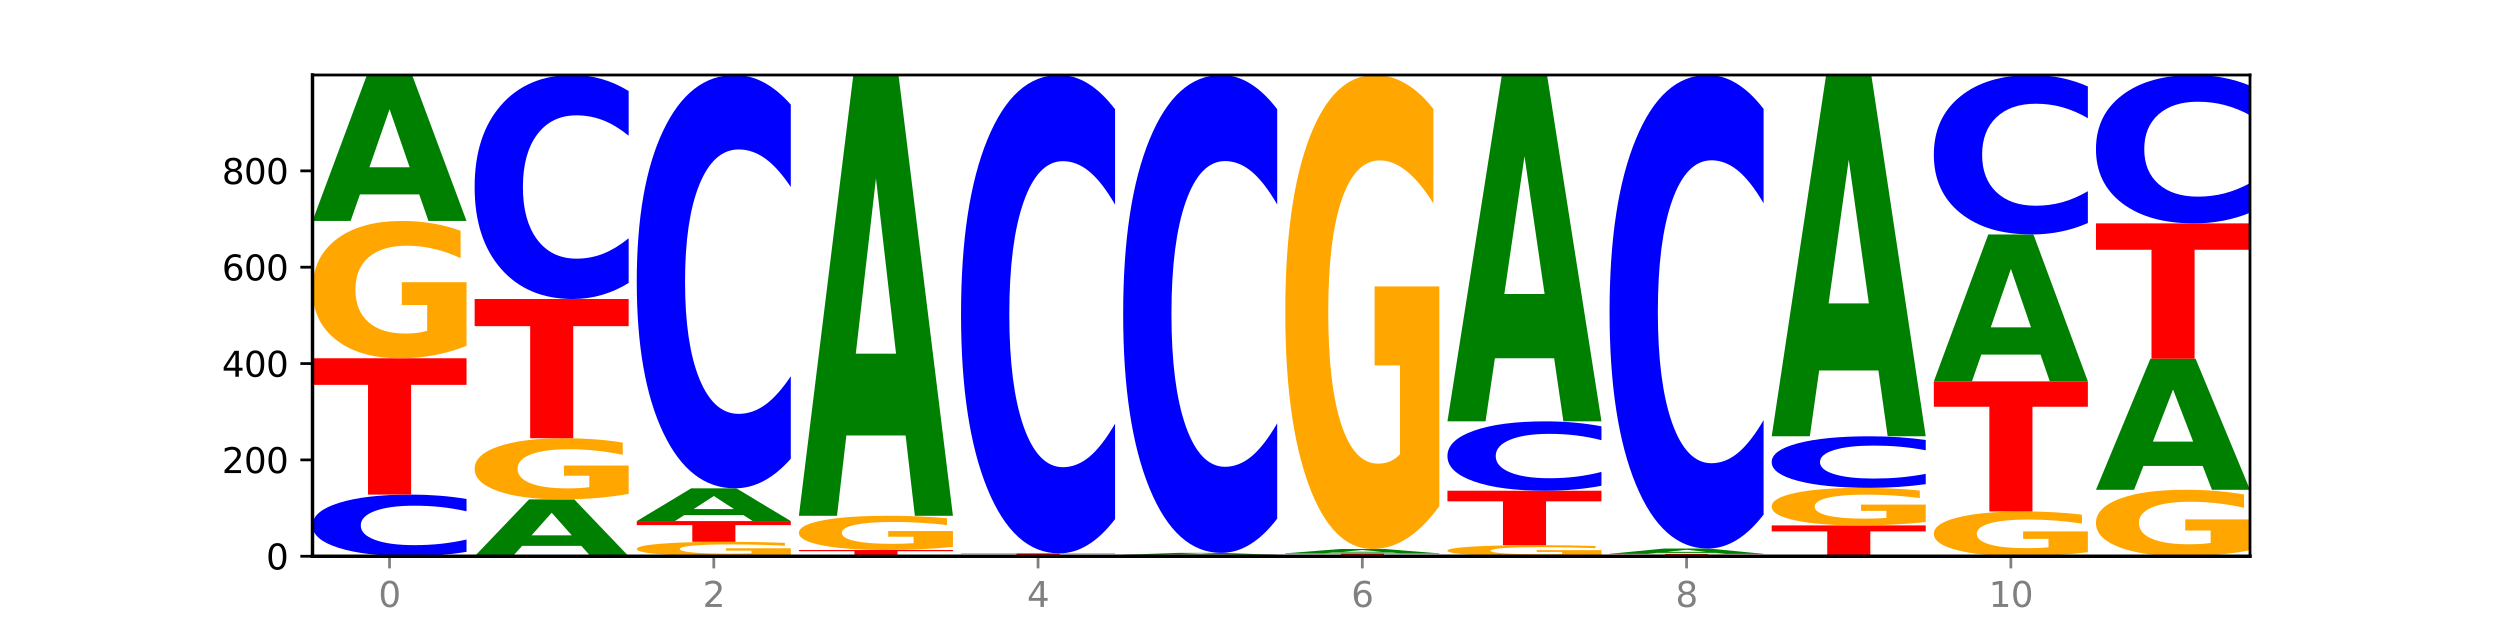 <?xml version="1.0" encoding="utf-8" standalone="no"?>
<!DOCTYPE svg PUBLIC "-//W3C//DTD SVG 1.1//EN"
  "http://www.w3.org/Graphics/SVG/1.1/DTD/svg11.dtd">
<svg xmlns:xlink="http://www.w3.org/1999/xlink" width="720pt" height="180pt" viewBox="0 0 720 180" xmlns="http://www.w3.org/2000/svg" version="1.1">
 <defs>
  <style type="text/css">*{stroke-linejoin: round; stroke-linecap: butt}</style>
 </defs>
 <g id="figure_1">
  <g id="patch_1">
   <path d="M 0 180 
L 720 180 
L 720 0 
L 0 0 
z
" style="fill: #ffffff"/>
  </g>
  <g id="axes_1">
   <g id="patch_2">
    <path d="M 90 160.2 
L 648 160.2 
L 648 21.6 
L 90 21.6 
z
" style="fill: #ffffff"/>
   </g>
   <g id="line2d_1">
    <path d="M 90 160.2 
L 648 160.2 
" clip-path="url(#p9626634801)" style="fill: none; stroke: #000000; stroke-width: 0.5; stroke-linecap: square"/>
   </g>
   <g id="patch_3">
    <path d="M 134.36 158.927 
Q 130.649 159.558 126.637 159.877 
Q 122.624 160.2 118.254 160.2 
Q 105.222 160.2 97.611 157.808 
Q 90 155.416 90 151.326 
Q 90 147.221 97.611 144.833 
Q 105.222 142.441 118.254 142.441 
Q 122.624 142.441 126.637 142.764 
Q 130.649 143.083 134.36 143.714 
L 134.36 147.254 
Q 130.616 146.418 126.983 146.029 
Q 123.351 145.64 119.339 145.64 
Q 112.141 145.64 108.017 147.155 
Q 103.904 148.667 103.904 151.326 
Q 103.904 153.975 108.017 155.49 
Q 112.141 157.001 119.339 157.001 
Q 123.351 157.001 126.983 156.612 
Q 130.616 156.22 134.36 155.383 
L 134.36 158.927 
z
" clip-path="url(#p9626634801)" style="fill: #0000ff"/>
   </g>
   <g id="patch_4">
    <path d="M 90 103.178 
L 134.36 103.178 
L 134.36 110.836 
L 118.401 110.836 
L 118.401 142.441 
L 105.99 142.441 
L 105.99 110.836 
L 90 110.836 
L 90 103.178 
z
" clip-path="url(#p9626634801)" style="fill: #ff0000"/>
   </g>
   <g id="patch_5">
    <path d="M 134.36 99.601 
Q 129.886 101.39 125.074 102.288 
Q 120.263 103.178 115.133 103.178 
Q 103.541 103.178 96.77 97.853 
Q 90 92.528 90 83.42 
Q 90 74.207 96.89 68.922 
Q 103.789 63.638 115.789 63.638 
Q 120.412 63.638 124.647 64.357 
Q 128.892 65.067 132.65 66.472 
L 132.65 74.354 
Q 128.773 72.549 124.935 71.659 
Q 121.098 70.76 117.24 70.76 
Q 110.102 70.76 106.235 74.044 
Q 102.367 77.319 102.367 83.42 
Q 102.367 89.465 106.096 92.764 
Q 109.824 96.056 116.684 96.056 
Q 118.553 96.056 120.153 95.868 
Q 121.754 95.672 123.026 95.264 
L 123.026 87.864 
L 115.719 87.864 
L 115.719 81.272 
L 134.36 81.272 
L 134.36 99.601 
z
" clip-path="url(#p9626634801)" style="fill: #ffa600"/>
   </g>
   <g id="patch_6">
    <path d="M 120.728 55.98 
L 103.668 55.98 
L 100.974 63.638 
L 90 63.638 
L 105.672 21.6 
L 118.687 21.6 
L 134.36 63.638 
L 123.395 63.638 
L 120.728 55.98 
z
M 106.389 48.178 
L 117.98 48.178 
L 112.194 31.456 
L 106.389 48.178 
z
" clip-path="url(#p9626634801)" style="fill: #008000"/>
   </g>
   <g id="patch_7">
    <path d="M 167.423 157.218 
L 150.363 157.218 
L 147.669 160.2 
L 136.695 160.2 
L 152.367 143.829 
L 165.382 143.829 
L 181.054 160.2 
L 170.089 160.2 
L 167.423 157.218 
z
M 153.083 154.179 
L 164.675 154.179 
L 158.888 147.667 
L 153.083 154.179 
z
" clip-path="url(#p9626634801)" style="fill: #008000"/>
   </g>
   <g id="patch_8">
    <path d="M 181.054 142.235 
Q 176.581 143.032 171.769 143.432 
Q 166.957 143.829 161.827 143.829 
Q 150.235 143.829 143.465 141.456 
Q 136.695 139.083 136.695 135.024 
Q 136.695 130.919 143.584 128.564 
Q 150.484 126.209 162.483 126.209 
Q 167.106 126.209 171.341 126.529 
Q 175.586 126.846 179.344 127.472 
L 179.344 130.984 
Q 175.467 130.18 171.63 129.783 
Q 167.792 129.383 163.935 129.383 
Q 156.797 129.383 152.929 130.846 
Q 149.062 132.306 149.062 135.024 
Q 149.062 137.718 152.79 139.188 
Q 156.518 140.655 163.378 140.655 
Q 165.247 140.655 166.848 140.571 
Q 168.448 140.484 169.721 140.302 
L 169.721 137.004 
L 162.414 137.004 
L 162.414 134.067 
L 181.054 134.067 
L 181.054 142.235 
z
" clip-path="url(#p9626634801)" style="fill: #ffa600"/>
   </g>
   <g id="patch_9">
    <path d="M 136.695 86.114 
L 181.054 86.114 
L 181.054 93.933 
L 165.095 93.933 
L 165.095 126.209 
L 152.685 126.209 
L 152.685 93.933 
L 136.695 93.933 
L 136.695 86.114 
z
" clip-path="url(#p9626634801)" style="fill: #ff0000"/>
   </g>
   <g id="patch_10">
    <path d="M 181.054 81.489 
Q 177.344 83.781 173.331 84.941 
Q 169.319 86.114 164.949 86.114 
Q 151.917 86.114 144.306 77.425 
Q 136.695 68.736 136.695 53.877 
Q 136.695 38.964 144.306 30.289 
Q 151.917 21.6 164.949 21.6 
Q 169.319 21.6 173.331 22.773 
Q 177.344 23.932 181.054 26.224 
L 181.054 39.084 
Q 177.31 36.046 173.678 34.633 
Q 170.045 33.221 166.033 33.221 
Q 158.835 33.221 154.711 38.725 
Q 150.598 44.215 150.598 53.877 
Q 150.598 63.498 154.711 69.002 
Q 158.835 74.493 166.033 74.493 
Q 170.045 74.493 173.678 73.08 
Q 177.31 71.654 181.054 68.616 
L 181.054 81.489 
z
" clip-path="url(#p9626634801)" style="fill: #0000ff"/>
   </g>
   <g id="patch_11">
    <path d="M 227.749 159.823 
Q 223.275 160.012 218.463 160.106 
Q 213.652 160.2 208.522 160.2 
Q 196.93 160.2 190.159 159.639 
Q 183.389 159.079 183.389 158.12 
Q 183.389 157.15 190.279 156.594 
Q 197.178 156.038 209.178 156.038 
Q 213.801 156.038 218.036 156.113 
Q 222.281 156.188 226.039 156.336 
L 226.039 157.166 
Q 222.162 156.976 218.324 156.882 
Q 214.487 156.788 210.629 156.788 
Q 203.491 156.788 199.624 157.133 
Q 195.757 157.478 195.757 158.12 
Q 195.757 158.756 199.485 159.104 
Q 203.213 159.45 210.073 159.45 
Q 211.942 159.45 213.542 159.431 
Q 215.143 159.41 216.415 159.367 
L 216.415 158.588 
L 209.108 158.588 
L 209.108 157.894 
L 227.749 157.894 
L 227.749 159.823 
z
" clip-path="url(#p9626634801)" style="fill: #ffa600"/>
   </g>
   <g id="patch_12">
    <path d="M 183.389 150.072 
L 227.749 150.072 
L 227.749 151.236 
L 211.79 151.236 
L 211.79 156.038 
L 199.379 156.038 
L 199.379 151.236 
L 183.389 151.236 
L 183.389 150.072 
z
" clip-path="url(#p9626634801)" style="fill: #ff0000"/>
   </g>
   <g id="patch_13">
    <path d="M 214.117 148.353 
L 197.057 148.353 
L 194.363 150.072 
L 183.389 150.072 
L 199.062 140.638 
L 212.077 140.638 
L 227.749 150.072 
L 216.784 150.072 
L 214.117 148.353 
z
M 199.778 146.602 
L 211.369 146.602 
L 205.583 142.85 
L 199.778 146.602 
z
" clip-path="url(#p9626634801)" style="fill: #008000"/>
   </g>
   <g id="patch_14">
    <path d="M 227.749 132.105 
Q 224.038 136.335 220.026 138.474 
Q 216.014 140.638 211.644 140.638 
Q 198.612 140.638 191 124.605 
Q 183.389 108.573 183.389 81.156 
Q 183.389 53.64 191 37.632 
Q 198.612 21.6 211.644 21.6 
Q 216.014 21.6 220.026 23.764 
Q 224.038 25.903 227.749 30.133 
L 227.749 53.861 
Q 224.005 48.255 220.372 45.649 
Q 216.74 43.042 212.728 43.042 
Q 205.53 43.042 201.406 53.198 
Q 197.293 63.328 197.293 81.156 
Q 197.293 98.909 201.406 109.065 
Q 205.53 119.196 212.728 119.196 
Q 216.74 119.196 220.372 116.589 
Q 224.005 113.958 227.749 108.352 
L 227.749 132.105 
z
" clip-path="url(#p9626634801)" style="fill: #0000ff"/>
   </g>
   <g id="patch_15">
    <path d="M 230.084 158.396 
L 274.444 158.396 
L 274.444 158.748 
L 258.484 158.748 
L 258.484 160.2 
L 246.074 160.2 
L 246.074 158.748 
L 230.084 158.748 
L 230.084 158.396 
z
" clip-path="url(#p9626634801)" style="fill: #ff0000"/>
   </g>
   <g id="patch_16">
    <path d="M 274.444 157.505 
Q 269.97 157.951 265.158 158.175 
Q 260.346 158.396 255.216 158.396 
Q 243.624 158.396 236.854 157.07 
Q 230.084 155.743 230.084 153.474 
Q 230.084 151.179 236.973 149.862 
Q 243.873 148.546 255.872 148.546 
Q 260.495 148.546 264.73 148.725 
Q 268.976 148.902 272.734 149.252 
L 272.734 151.216 
Q 268.856 150.766 265.019 150.544 
Q 261.181 150.32 257.324 150.32 
Q 250.186 150.32 246.318 151.138 
Q 242.451 151.954 242.451 153.474 
Q 242.451 154.98 246.179 155.802 
Q 249.907 156.622 256.767 156.622 
Q 258.636 156.622 260.237 156.575 
Q 261.837 156.526 263.11 156.425 
L 263.11 154.581 
L 255.803 154.581 
L 255.803 152.939 
L 274.444 152.939 
L 274.444 157.505 
z
" clip-path="url(#p9626634801)" style="fill: #ffa600"/>
   </g>
   <g id="patch_17">
    <path d="M 260.812 125.42 
L 243.752 125.42 
L 241.058 148.546 
L 230.084 148.546 
L 245.756 21.6 
L 258.771 21.6 
L 274.444 148.546 
L 263.478 148.546 
L 260.812 125.42 
z
M 246.473 101.859 
L 258.064 101.859 
L 252.277 51.364 
L 246.473 101.859 
z
" clip-path="url(#p9626634801)" style="fill: #008000"/>
   </g>
   <g id="patch_18">
    <path d="M 307.506 160.149 
L 290.446 160.149 
L 287.753 160.2 
L 276.778 160.2 
L 292.451 159.923 
L 305.466 159.923 
L 321.138 160.2 
L 310.173 160.2 
L 307.506 160.149 
z
M 293.167 160.098 
L 304.758 160.098 
L 298.972 159.988 
L 293.167 160.098 
z
" clip-path="url(#p9626634801)" style="fill: #008000"/>
   </g>
   <g id="patch_19">
    <path d="M 276.778 159.368 
L 321.138 159.368 
L 321.138 159.476 
L 305.179 159.476 
L 305.179 159.923 
L 292.768 159.923 
L 292.768 159.476 
L 276.778 159.476 
L 276.778 159.368 
z
" clip-path="url(#p9626634801)" style="fill: #ff0000"/>
   </g>
   <g id="patch_20">
    <path d="M 321.138 149.492 
Q 317.427 154.387 313.415 156.863 
Q 309.403 159.368 305.033 159.368 
Q 292.001 159.368 284.389 140.813 
Q 276.778 122.258 276.778 90.526 
Q 276.778 58.681 284.389 40.155 
Q 292.001 21.6 305.033 21.6 
Q 309.403 21.6 313.415 24.104 
Q 317.427 26.58 321.138 31.475 
L 321.138 58.938 
Q 317.394 52.449 313.762 49.432 
Q 310.129 46.416 306.117 46.416 
Q 298.919 46.416 294.795 58.169 
Q 290.682 69.894 290.682 90.526 
Q 290.682 111.074 294.795 122.827 
Q 298.919 134.552 306.117 134.552 
Q 310.129 134.552 313.762 131.535 
Q 317.394 128.49 321.138 122.002 
L 321.138 149.492 
z
" clip-path="url(#p9626634801)" style="fill: #0000ff"/>
   </g>
   <g id="patch_21">
    <path d="M 323.473 159.784 
L 367.833 159.784 
L 367.833 159.865 
L 351.873 159.865 
L 351.873 160.2 
L 339.463 160.2 
L 339.463 159.865 
L 323.473 159.865 
L 323.473 159.784 
z
" clip-path="url(#p9626634801)" style="fill: #ff0000"/>
   </g>
   <g id="patch_22">
    <path d="M 354.201 159.683 
L 337.141 159.683 
L 334.447 159.784 
L 323.473 159.784 
L 339.145 159.229 
L 352.16 159.229 
L 367.833 159.784 
L 356.867 159.784 
L 354.201 159.683 
z
M 339.862 159.58 
L 351.453 159.58 
L 345.666 159.359 
L 339.862 159.58 
z
" clip-path="url(#p9626634801)" style="fill: #008000"/>
   </g>
   <g id="patch_23">
    <path d="M 367.833 149.364 
Q 364.122 154.254 360.11 156.727 
Q 356.097 159.229 351.727 159.229 
Q 338.695 159.229 331.084 140.693 
Q 323.473 122.156 323.473 90.457 
Q 323.473 58.644 331.084 40.136 
Q 338.695 21.6 351.727 21.6 
Q 356.097 21.6 360.11 24.102 
Q 364.122 26.575 367.833 31.465 
L 367.833 58.9 
Q 364.088 52.418 360.456 49.404 
Q 356.824 46.391 352.811 46.391 
Q 345.614 46.391 341.489 58.132 
Q 337.376 69.845 337.376 90.457 
Q 337.376 110.983 341.489 122.725 
Q 345.614 134.438 352.811 134.438 
Q 356.824 134.438 360.456 131.424 
Q 364.088 128.382 367.833 121.9 
L 367.833 149.364 
z
" clip-path="url(#p9626634801)" style="fill: #0000ff"/>
   </g>
   <g id="patch_24">
    <path d="M 414.527 160.19 
Q 410.817 160.195 406.804 160.197 
Q 402.792 160.2 398.422 160.2 
Q 385.39 160.2 377.779 160.181 
Q 370.167 160.163 370.167 160.131 
Q 370.167 160.099 377.779 160.08 
Q 385.39 160.061 398.422 160.061 
Q 402.792 160.061 406.804 160.064 
Q 410.817 160.066 414.527 160.071 
L 414.527 160.099 
Q 410.783 160.092 407.151 160.089 
Q 403.518 160.086 399.506 160.086 
Q 392.308 160.086 388.184 160.098 
Q 384.071 160.11 384.071 160.131 
Q 384.071 160.151 388.184 160.163 
Q 392.308 160.175 399.506 160.175 
Q 403.518 160.175 407.151 160.172 
Q 410.783 160.169 414.527 160.162 
L 414.527 160.19 
z
" clip-path="url(#p9626634801)" style="fill: #0000ff"/>
   </g>
   <g id="patch_25">
    <path d="M 370.167 159.368 
L 414.527 159.368 
L 414.527 159.503 
L 398.568 159.503 
L 398.568 160.061 
L 386.158 160.061 
L 386.158 159.503 
L 370.167 159.503 
L 370.167 159.368 
z
" clip-path="url(#p9626634801)" style="fill: #ff0000"/>
   </g>
   <g id="patch_26">
    <path d="M 400.895 159.14 
L 383.835 159.14 
L 381.142 159.368 
L 370.167 159.368 
L 385.84 158.119 
L 398.855 158.119 
L 414.527 159.368 
L 403.562 159.368 
L 400.895 159.14 
z
M 386.556 158.908 
L 398.147 158.908 
L 392.361 158.412 
L 386.556 158.908 
z
" clip-path="url(#p9626634801)" style="fill: #008000"/>
   </g>
   <g id="patch_27">
    <path d="M 414.527 145.767 
Q 410.053 151.943 405.242 155.045 
Q 400.43 158.119 395.3 158.119 
Q 383.708 158.119 376.938 139.732 
Q 370.167 121.345 370.167 89.902 
Q 370.167 58.092 377.057 39.846 
Q 383.956 21.6 395.956 21.6 
Q 400.579 21.6 404.814 24.082 
Q 409.059 26.535 412.817 31.386 
L 412.817 58.599 
Q 408.94 52.367 405.102 49.293 
Q 401.265 46.191 397.408 46.191 
Q 390.269 46.191 386.402 57.528 
Q 382.535 68.836 382.535 89.902 
Q 382.535 110.77 386.263 122.163 
Q 389.991 133.528 396.851 133.528 
Q 398.72 133.528 400.321 132.879 
Q 401.921 132.203 403.194 130.793 
L 403.194 105.243 
L 395.887 105.243 
L 395.887 82.485 
L 414.527 82.485 
L 414.527 145.767 
z
" clip-path="url(#p9626634801)" style="fill: #ffa600"/>
   </g>
   <g id="patch_28">
    <path d="M 461.222 159.911 
Q 456.748 160.056 451.936 160.128 
Q 447.124 160.2 441.995 160.2 
Q 430.403 160.2 423.632 159.77 
Q 416.862 159.34 416.862 158.605 
Q 416.862 157.862 423.752 157.435 
Q 430.651 157.009 442.651 157.009 
Q 447.274 157.009 451.509 157.067 
Q 455.754 157.124 459.512 157.238 
L 459.512 157.874 
Q 455.635 157.728 451.797 157.656 
Q 447.96 157.584 444.102 157.584 
Q 436.964 157.584 433.097 157.849 
Q 429.229 158.113 429.229 158.605 
Q 429.229 159.093 432.958 159.36 
Q 436.686 159.625 443.545 159.625 
Q 445.414 159.625 447.015 159.61 
Q 448.616 159.594 449.888 159.561 
L 449.888 158.964 
L 442.581 158.964 
L 442.581 158.432 
L 461.222 158.432 
L 461.222 159.911 
z
" clip-path="url(#p9626634801)" style="fill: #ffa600"/>
   </g>
   <g id="patch_29">
    <path d="M 416.862 141.332 
L 461.222 141.332 
L 461.222 144.389 
L 445.263 144.389 
L 445.263 157.009 
L 432.852 157.009 
L 432.852 144.389 
L 416.862 144.389 
L 416.862 141.332 
z
" clip-path="url(#p9626634801)" style="fill: #ff0000"/>
   </g>
   <g id="patch_30">
    <path d="M 461.222 139.899 
Q 457.511 140.609 453.499 140.968 
Q 449.486 141.332 445.116 141.332 
Q 432.084 141.332 424.473 138.641 
Q 416.862 135.95 416.862 131.349 
Q 416.862 126.731 424.473 124.044 
Q 432.084 121.353 445.116 121.353 
Q 449.486 121.353 453.499 121.716 
Q 457.511 122.075 461.222 122.785 
L 461.222 126.768 
Q 457.478 125.827 453.845 125.389 
Q 450.213 124.952 446.2 124.952 
Q 439.003 124.952 434.879 126.656 
Q 430.766 128.357 430.766 131.349 
Q 430.766 134.328 434.879 136.033 
Q 439.003 137.733 446.2 137.733 
Q 450.213 137.733 453.845 137.295 
Q 457.478 136.854 461.222 135.913 
L 461.222 139.899 
z
" clip-path="url(#p9626634801)" style="fill: #0000ff"/>
   </g>
   <g id="patch_31">
    <path d="M 447.59 103.181 
L 430.53 103.181 
L 427.836 121.353 
L 416.862 121.353 
L 432.534 21.6 
L 445.549 21.6 
L 461.222 121.353 
L 450.257 121.353 
L 447.59 103.181 
z
M 433.251 84.667 
L 444.842 84.667 
L 439.055 44.988 
L 433.251 84.667 
z
" clip-path="url(#p9626634801)" style="fill: #008000"/>
   </g>
   <g id="patch_32">
    <path d="M 507.916 160.175 
Q 503.443 160.187 498.631 160.194 
Q 493.819 160.2 488.689 160.2 
Q 477.097 160.2 470.327 160.163 
Q 463.556 160.125 463.556 160.061 
Q 463.556 159.997 470.446 159.96 
Q 477.346 159.923 489.345 159.923 
Q 493.968 159.923 498.203 159.928 
Q 502.448 159.933 506.206 159.942 
L 506.206 159.998 
Q 502.329 159.985 498.492 159.979 
Q 494.654 159.973 490.797 159.973 
Q 483.659 159.973 479.791 159.996 
Q 475.924 160.019 475.924 160.061 
Q 475.924 160.104 479.652 160.127 
Q 483.38 160.15 490.24 160.15 
Q 492.109 160.15 493.71 160.149 
Q 495.31 160.147 496.583 160.144 
L 496.583 160.093 
L 489.276 160.093 
L 489.276 160.046 
L 507.916 160.046 
L 507.916 160.175 
z
" clip-path="url(#p9626634801)" style="fill: #ffa600"/>
   </g>
   <g id="patch_33">
    <path d="M 463.556 159.506 
L 507.916 159.506 
L 507.916 159.587 
L 491.957 159.587 
L 491.957 159.923 
L 479.547 159.923 
L 479.547 159.587 
L 463.556 159.587 
L 463.556 159.506 
z
" clip-path="url(#p9626634801)" style="fill: #ff0000"/>
   </g>
   <g id="patch_34">
    <path d="M 494.285 159.228 
L 477.225 159.228 
L 474.531 159.506 
L 463.556 159.506 
L 479.229 157.98 
L 492.244 157.98 
L 507.916 159.506 
L 496.951 159.506 
L 494.285 159.228 
z
M 479.945 158.945 
L 491.536 158.945 
L 485.75 158.338 
L 479.945 158.945 
z
" clip-path="url(#p9626634801)" style="fill: #008000"/>
   </g>
   <g id="patch_35">
    <path d="M 507.916 148.205 
Q 504.206 153.05 500.193 155.501 
Q 496.181 157.98 491.811 157.98 
Q 478.779 157.98 471.168 139.612 
Q 463.556 121.244 463.556 89.832 
Q 463.556 58.308 471.168 39.968 
Q 478.779 21.6 491.811 21.6 
Q 496.181 21.6 500.193 24.079 
Q 504.206 26.53 507.916 31.376 
L 507.916 58.562 
Q 504.172 52.138 500.54 49.152 
Q 496.907 46.166 492.895 46.166 
Q 485.697 46.166 481.573 57.801 
Q 477.46 69.408 477.46 89.832 
Q 477.46 110.172 481.573 121.807 
Q 485.697 133.414 492.895 133.414 
Q 496.907 133.414 500.54 130.428 
Q 504.172 127.414 507.916 120.99 
L 507.916 148.205 
z
" clip-path="url(#p9626634801)" style="fill: #0000ff"/>
   </g>
   <g id="patch_36">
    <path d="M 510.251 151.321 
L 554.611 151.321 
L 554.611 153.052 
L 538.652 153.052 
L 538.652 160.2 
L 526.241 160.2 
L 526.241 153.052 
L 510.251 153.052 
L 510.251 151.321 
z
" clip-path="url(#p9626634801)" style="fill: #ff0000"/>
   </g>
   <g id="patch_37">
    <path d="M 554.611 150.342 
Q 550.137 150.831 545.325 151.077 
Q 540.514 151.321 535.384 151.321 
Q 523.792 151.321 517.021 149.863 
Q 510.251 148.406 510.251 145.913 
Q 510.251 143.392 517.141 141.945 
Q 524.04 140.499 536.04 140.499 
Q 540.663 140.499 544.898 140.696 
Q 549.143 140.89 552.901 141.275 
L 552.901 143.432 
Q 549.024 142.938 545.186 142.694 
Q 541.349 142.448 537.491 142.448 
Q 530.353 142.448 526.486 143.347 
Q 522.619 144.243 522.619 145.913 
Q 522.619 147.567 526.347 148.471 
Q 530.075 149.371 536.935 149.371 
Q 538.804 149.371 540.404 149.32 
Q 542.005 149.266 543.277 149.155 
L 543.277 147.129 
L 535.97 147.129 
L 535.97 145.325 
L 554.611 145.325 
L 554.611 150.342 
z
" clip-path="url(#p9626634801)" style="fill: #ffa600"/>
   </g>
   <g id="patch_38">
    <path d="M 554.611 139.435 
Q 550.9 139.962 546.888 140.229 
Q 542.875 140.499 538.505 140.499 
Q 525.474 140.499 517.862 138.5 
Q 510.251 136.5 510.251 133.081 
Q 510.251 129.65 517.862 127.653 
Q 525.474 125.654 538.505 125.654 
Q 542.875 125.654 546.888 125.924 
Q 550.9 126.191 554.611 126.718 
L 554.611 129.677 
Q 550.867 128.978 547.234 128.653 
Q 543.602 128.328 539.59 128.328 
Q 532.392 128.328 528.268 129.595 
Q 524.155 130.858 524.155 133.081 
Q 524.155 135.295 528.268 136.562 
Q 532.392 137.825 539.59 137.825 
Q 543.602 137.825 547.234 137.5 
Q 550.867 137.172 554.611 136.473 
L 554.611 139.435 
z
" clip-path="url(#p9626634801)" style="fill: #0000ff"/>
   </g>
   <g id="patch_39">
    <path d="M 540.979 106.699 
L 523.919 106.699 
L 521.225 125.654 
L 510.251 125.654 
L 525.923 21.6 
L 538.938 21.6 
L 554.611 125.654 
L 543.646 125.654 
L 540.979 106.699 
z
M 526.64 87.386 
L 538.231 87.386 
L 532.445 45.997 
L 526.64 87.386 
z
" clip-path="url(#p9626634801)" style="fill: #008000"/>
   </g>
   <g id="patch_40">
    <path d="M 601.305 159.033 
Q 596.832 159.616 592.02 159.909 
Q 587.208 160.2 582.078 160.2 
Q 570.486 160.2 563.716 158.462 
Q 556.946 156.724 556.946 153.753 
Q 556.946 150.746 563.835 149.022 
Q 570.735 147.297 582.734 147.297 
Q 587.357 147.297 591.592 147.532 
Q 595.838 147.764 599.595 148.222 
L 599.595 150.794 
Q 595.718 150.205 591.881 149.915 
Q 588.043 149.621 584.186 149.621 
Q 577.048 149.621 573.18 150.693 
Q 569.313 151.762 569.313 153.753 
Q 569.313 155.725 573.041 156.802 
Q 576.769 157.876 583.629 157.876 
Q 585.498 157.876 587.099 157.815 
Q 588.699 157.751 589.972 157.617 
L 589.972 155.203 
L 582.665 155.203 
L 582.665 153.052 
L 601.305 153.052 
L 601.305 159.033 
z
" clip-path="url(#p9626634801)" style="fill: #ffa600"/>
   </g>
   <g id="patch_41">
    <path d="M 556.946 109.838 
L 601.305 109.838 
L 601.305 117.143 
L 585.346 117.143 
L 585.346 147.297 
L 572.936 147.297 
L 572.936 117.143 
L 556.946 117.143 
L 556.946 109.838 
z
" clip-path="url(#p9626634801)" style="fill: #ff0000"/>
   </g>
   <g id="patch_42">
    <path d="M 587.674 102.129 
L 570.614 102.129 
L 567.92 109.838 
L 556.946 109.838 
L 572.618 67.523 
L 585.633 67.523 
L 601.305 109.838 
L 590.34 109.838 
L 587.674 102.129 
z
M 573.335 94.276 
L 584.926 94.276 
L 579.139 77.444 
L 573.335 94.276 
z
" clip-path="url(#p9626634801)" style="fill: #008000"/>
   </g>
   <g id="patch_43">
    <path d="M 601.305 64.231 
Q 597.595 65.862 593.582 66.688 
Q 589.57 67.523 585.2 67.523 
Q 572.168 67.523 564.557 61.338 
Q 556.946 55.153 556.946 44.575 
Q 556.946 33.96 564.557 27.785 
Q 572.168 21.6 585.2 21.6 
Q 589.57 21.6 593.582 22.435 
Q 597.595 23.26 601.305 24.892 
L 601.305 34.046 
Q 597.561 31.883 593.929 30.877 
Q 590.297 29.872 586.284 29.872 
Q 579.086 29.872 574.962 33.79 
Q 570.849 37.698 570.849 44.575 
Q 570.849 51.425 574.962 55.342 
Q 579.086 59.251 586.284 59.251 
Q 590.297 59.251 593.929 58.245 
Q 597.561 57.23 601.305 55.067 
L 601.305 64.231 
z
" clip-path="url(#p9626634801)" style="fill: #0000ff"/>
   </g>
   <g id="patch_44">
    <path d="M 648 158.468 
Q 643.526 159.334 638.714 159.769 
Q 633.903 160.2 628.773 160.2 
Q 617.181 160.2 610.41 157.621 
Q 603.64 155.043 603.64 150.633 
Q 603.64 146.172 610.53 143.613 
Q 617.429 141.054 629.429 141.054 
Q 634.052 141.054 638.287 141.402 
Q 642.532 141.746 646.29 142.426 
L 646.29 146.243 
Q 642.413 145.369 638.575 144.938 
Q 634.738 144.503 630.88 144.503 
Q 623.742 144.503 619.875 146.093 
Q 616.008 147.679 616.008 150.633 
Q 616.008 153.56 619.736 155.157 
Q 623.464 156.751 630.324 156.751 
Q 632.193 156.751 633.793 156.66 
Q 635.394 156.565 636.666 156.368 
L 636.666 152.784 
L 629.359 152.784 
L 629.359 149.593 
L 648 149.593 
L 648 158.468 
z
" clip-path="url(#p9626634801)" style="fill: #ffa600"/>
   </g>
   <g id="patch_45">
    <path d="M 634.368 134.18 
L 617.308 134.18 
L 614.614 141.054 
L 603.64 141.054 
L 619.313 103.317 
L 632.328 103.317 
L 648 141.054 
L 637.035 141.054 
L 634.368 134.18 
z
M 620.029 127.176 
L 631.62 127.176 
L 625.834 112.165 
L 620.029 127.176 
z
" clip-path="url(#p9626634801)" style="fill: #008000"/>
   </g>
   <g id="patch_46">
    <path d="M 603.64 64.332 
L 648 64.332 
L 648 71.935 
L 632.041 71.935 
L 632.041 103.317 
L 619.63 103.317 
L 619.63 71.935 
L 603.64 71.935 
L 603.64 64.332 
z
" clip-path="url(#p9626634801)" style="fill: #ff0000"/>
   </g>
   <g id="patch_47">
    <path d="M 648 61.269 
Q 644.289 62.787 640.277 63.555 
Q 636.265 64.332 631.895 64.332 
Q 618.863 64.332 611.251 58.576 
Q 603.64 52.821 603.64 42.979 
Q 603.64 33.102 611.251 27.355 
Q 618.863 21.6 631.895 21.6 
Q 636.265 21.6 640.277 22.377 
Q 644.289 23.145 648 24.663 
L 648 33.181 
Q 644.256 31.168 640.623 30.233 
Q 636.991 29.297 632.979 29.297 
Q 625.781 29.297 621.657 32.943 
Q 617.544 36.579 617.544 42.979 
Q 617.544 49.352 621.657 52.998 
Q 625.781 56.634 632.979 56.634 
Q 636.991 56.634 640.623 55.699 
Q 644.256 54.754 648 52.742 
L 648 61.269 
z
" clip-path="url(#p9626634801)" style="fill: #0000ff"/>
   </g>
   <g id="matplotlib.axis_1">
    <g id="xtick_1">
     <g id="line2d_2">
      <defs>
       <path id="m1733db3950" d="M 0 0 
L 0 3.5 
" style="stroke: #808080; stroke-width: 0.8"/>
      </defs>
      <g>
       <use xlink:href="#m1733db3950" x="112.18" y="160.2" style="fill: #808080; stroke: #808080; stroke-width: 0.8"/>
      </g>
     </g>
     <g id="text_1">
      <!-- 0 -->
      <g style="fill: #808080" transform="translate(108.999 174.798) scale(0.1 -0.1)">
       <defs>
        <path id="DejaVuSans-30" d="M 2034 4250 
Q 1547 4250 1301 3770 
Q 1056 3291 1056 2328 
Q 1056 1369 1301 889 
Q 1547 409 2034 409 
Q 2525 409 2770 889 
Q 3016 1369 3016 2328 
Q 3016 3291 2770 3770 
Q 2525 4250 2034 4250 
z
M 2034 4750 
Q 2819 4750 3233 4129 
Q 3647 3509 3647 2328 
Q 3647 1150 3233 529 
Q 2819 -91 2034 -91 
Q 1250 -91 836 529 
Q 422 1150 422 2328 
Q 422 3509 836 4129 
Q 1250 4750 2034 4750 
z
" transform="scale(0.016)"/>
       </defs>
       <use xlink:href="#DejaVuSans-30"/>
      </g>
     </g>
    </g>
    <g id="xtick_2">
     <g id="line2d_3">
      <g>
       <use xlink:href="#m1733db3950" x="205.569" y="160.2" style="fill: #808080; stroke: #808080; stroke-width: 0.8"/>
      </g>
     </g>
     <g id="text_2">
      <!-- 2 -->
      <g style="fill: #808080" transform="translate(202.388 174.798) scale(0.1 -0.1)">
       <defs>
        <path id="DejaVuSans-32" d="M 1228 531 
L 3431 531 
L 3431 0 
L 469 0 
L 469 531 
Q 828 903 1448 1529 
Q 2069 2156 2228 2338 
Q 2531 2678 2651 2914 
Q 2772 3150 2772 3378 
Q 2772 3750 2511 3984 
Q 2250 4219 1831 4219 
Q 1534 4219 1204 4116 
Q 875 4013 500 3803 
L 500 4441 
Q 881 4594 1212 4672 
Q 1544 4750 1819 4750 
Q 2544 4750 2975 4387 
Q 3406 4025 3406 3419 
Q 3406 3131 3298 2873 
Q 3191 2616 2906 2266 
Q 2828 2175 2409 1742 
Q 1991 1309 1228 531 
z
" transform="scale(0.016)"/>
       </defs>
       <use xlink:href="#DejaVuSans-32"/>
      </g>
     </g>
    </g>
    <g id="xtick_3">
     <g id="line2d_4">
      <g>
       <use xlink:href="#m1733db3950" x="298.958" y="160.2" style="fill: #808080; stroke: #808080; stroke-width: 0.8"/>
      </g>
     </g>
     <g id="text_3">
      <!-- 4 -->
      <g style="fill: #808080" transform="translate(295.777 174.798) scale(0.1 -0.1)">
       <defs>
        <path id="DejaVuSans-34" d="M 2419 4116 
L 825 1625 
L 2419 1625 
L 2419 4116 
z
M 2253 4666 
L 3047 4666 
L 3047 1625 
L 3713 1625 
L 3713 1100 
L 3047 1100 
L 3047 0 
L 2419 0 
L 2419 1100 
L 313 1100 
L 313 1709 
L 2253 4666 
z
" transform="scale(0.016)"/>
       </defs>
       <use xlink:href="#DejaVuSans-34"/>
      </g>
     </g>
    </g>
    <g id="xtick_4">
     <g id="line2d_5">
      <g>
       <use xlink:href="#m1733db3950" x="392.347" y="160.2" style="fill: #808080; stroke: #808080; stroke-width: 0.8"/>
      </g>
     </g>
     <g id="text_4">
      <!-- 6 -->
      <g style="fill: #808080" transform="translate(389.166 174.798) scale(0.1 -0.1)">
       <defs>
        <path id="DejaVuSans-36" d="M 2113 2584 
Q 1688 2584 1439 2293 
Q 1191 2003 1191 1497 
Q 1191 994 1439 701 
Q 1688 409 2113 409 
Q 2538 409 2786 701 
Q 3034 994 3034 1497 
Q 3034 2003 2786 2293 
Q 2538 2584 2113 2584 
z
M 3366 4563 
L 3366 3988 
Q 3128 4100 2886 4159 
Q 2644 4219 2406 4219 
Q 1781 4219 1451 3797 
Q 1122 3375 1075 2522 
Q 1259 2794 1537 2939 
Q 1816 3084 2150 3084 
Q 2853 3084 3261 2657 
Q 3669 2231 3669 1497 
Q 3669 778 3244 343 
Q 2819 -91 2113 -91 
Q 1303 -91 875 529 
Q 447 1150 447 2328 
Q 447 3434 972 4092 
Q 1497 4750 2381 4750 
Q 2619 4750 2861 4703 
Q 3103 4656 3366 4563 
z
" transform="scale(0.016)"/>
       </defs>
       <use xlink:href="#DejaVuSans-36"/>
      </g>
     </g>
    </g>
    <g id="xtick_5">
     <g id="line2d_6">
      <g>
       <use xlink:href="#m1733db3950" x="485.736" y="160.2" style="fill: #808080; stroke: #808080; stroke-width: 0.8"/>
      </g>
     </g>
     <g id="text_5">
      <!-- 8 -->
      <g style="fill: #808080" transform="translate(482.555 174.798) scale(0.1 -0.1)">
       <defs>
        <path id="DejaVuSans-38" d="M 2034 2216 
Q 1584 2216 1326 1975 
Q 1069 1734 1069 1313 
Q 1069 891 1326 650 
Q 1584 409 2034 409 
Q 2484 409 2743 651 
Q 3003 894 3003 1313 
Q 3003 1734 2745 1975 
Q 2488 2216 2034 2216 
z
M 1403 2484 
Q 997 2584 770 2862 
Q 544 3141 544 3541 
Q 544 4100 942 4425 
Q 1341 4750 2034 4750 
Q 2731 4750 3128 4425 
Q 3525 4100 3525 3541 
Q 3525 3141 3298 2862 
Q 3072 2584 2669 2484 
Q 3125 2378 3379 2068 
Q 3634 1759 3634 1313 
Q 3634 634 3220 271 
Q 2806 -91 2034 -91 
Q 1263 -91 848 271 
Q 434 634 434 1313 
Q 434 1759 690 2068 
Q 947 2378 1403 2484 
z
M 1172 3481 
Q 1172 3119 1398 2916 
Q 1625 2713 2034 2713 
Q 2441 2713 2670 2916 
Q 2900 3119 2900 3481 
Q 2900 3844 2670 4047 
Q 2441 4250 2034 4250 
Q 1625 4250 1398 4047 
Q 1172 3844 1172 3481 
z
" transform="scale(0.016)"/>
       </defs>
       <use xlink:href="#DejaVuSans-38"/>
      </g>
     </g>
    </g>
    <g id="xtick_6">
     <g id="line2d_7">
      <g>
       <use xlink:href="#m1733db3950" x="579.126" y="160.2" style="fill: #808080; stroke: #808080; stroke-width: 0.8"/>
      </g>
     </g>
     <g id="text_6">
      <!-- 10 -->
      <g style="fill: #808080" transform="translate(572.763 174.798) scale(0.1 -0.1)">
       <defs>
        <path id="DejaVuSans-31" d="M 794 531 
L 1825 531 
L 1825 4091 
L 703 3866 
L 703 4441 
L 1819 4666 
L 2450 4666 
L 2450 531 
L 3481 531 
L 3481 0 
L 794 0 
L 794 531 
z
" transform="scale(0.016)"/>
       </defs>
       <use xlink:href="#DejaVuSans-31"/>
       <use xlink:href="#DejaVuSans-30" x="63.623"/>
      </g>
     </g>
    </g>
   </g>
   <g id="matplotlib.axis_2">
    <g id="ytick_1">
     <g id="line2d_8">
      <defs>
       <path id="m17dd57f48d" d="M 0 0 
L -3.5 0 
" style="stroke: #000000; stroke-width: 0.8"/>
      </defs>
      <g>
       <use xlink:href="#m17dd57f48d" x="90" y="160.2" style="stroke: #000000; stroke-width: 0.8"/>
      </g>
     </g>
     <g id="text_7">
      <!-- 0 -->
      <g transform="translate(76.638 163.999) scale(0.1 -0.1)">
       <use xlink:href="#DejaVuSans-30"/>
      </g>
     </g>
    </g>
    <g id="ytick_2">
     <g id="line2d_9">
      <g>
       <use xlink:href="#m17dd57f48d" x="90" y="132.452" style="stroke: #000000; stroke-width: 0.8"/>
      </g>
     </g>
     <g id="text_8">
      <!-- 200 -->
      <g transform="translate(63.913 136.251) scale(0.1 -0.1)">
       <use xlink:href="#DejaVuSans-32"/>
       <use xlink:href="#DejaVuSans-30" x="63.623"/>
       <use xlink:href="#DejaVuSans-30" x="127.246"/>
      </g>
     </g>
    </g>
    <g id="ytick_3">
     <g id="line2d_10">
      <g>
       <use xlink:href="#m17dd57f48d" x="90" y="104.705" style="stroke: #000000; stroke-width: 0.8"/>
      </g>
     </g>
     <g id="text_9">
      <!-- 400 -->
      <g transform="translate(63.913 108.504) scale(0.1 -0.1)">
       <use xlink:href="#DejaVuSans-34"/>
       <use xlink:href="#DejaVuSans-30" x="63.623"/>
       <use xlink:href="#DejaVuSans-30" x="127.246"/>
      </g>
     </g>
    </g>
    <g id="ytick_4">
     <g id="line2d_11">
      <g>
       <use xlink:href="#m17dd57f48d" x="90" y="76.957" style="stroke: #000000; stroke-width: 0.8"/>
      </g>
     </g>
     <g id="text_10">
      <!-- 600 -->
      <g transform="translate(63.913 80.756) scale(0.1 -0.1)">
       <use xlink:href="#DejaVuSans-36"/>
       <use xlink:href="#DejaVuSans-30" x="63.623"/>
       <use xlink:href="#DejaVuSans-30" x="127.246"/>
      </g>
     </g>
    </g>
    <g id="ytick_5">
     <g id="line2d_12">
      <g>
       <use xlink:href="#m17dd57f48d" x="90" y="49.209" style="stroke: #000000; stroke-width: 0.8"/>
      </g>
     </g>
     <g id="text_11">
      <!-- 800 -->
      <g transform="translate(63.913 53.008) scale(0.1 -0.1)">
       <use xlink:href="#DejaVuSans-38"/>
       <use xlink:href="#DejaVuSans-30" x="63.623"/>
       <use xlink:href="#DejaVuSans-30" x="127.246"/>
      </g>
     </g>
    </g>
   </g>
   <g id="patch_48">
    <path d="M 90 160.2 
L 90 21.6 
" style="fill: none; stroke: #000000; stroke-linejoin: miter; stroke-linecap: square"/>
   </g>
   <g id="patch_49">
    <path d="M 648 160.2 
L 648 21.6 
" style="fill: none; stroke: #000000; stroke-width: 0.8; stroke-linejoin: miter; stroke-linecap: square"/>
   </g>
   <g id="patch_50">
    <path d="M 90 160.2 
L 648 160.2 
" style="fill: none; stroke: #000000; stroke-linejoin: miter; stroke-linecap: square"/>
   </g>
   <g id="patch_51">
    <path d="M 90 21.6 
L 648 21.6 
" style="fill: none; stroke: #000000; stroke-width: 0.8; stroke-linejoin: miter; stroke-linecap: square"/>
   </g>
  </g>
 </g>
 <defs>
  <clipPath id="p9626634801">
   <rect x="90" y="21.6" width="558" height="138.6"/>
  </clipPath>
 </defs>
</svg>
